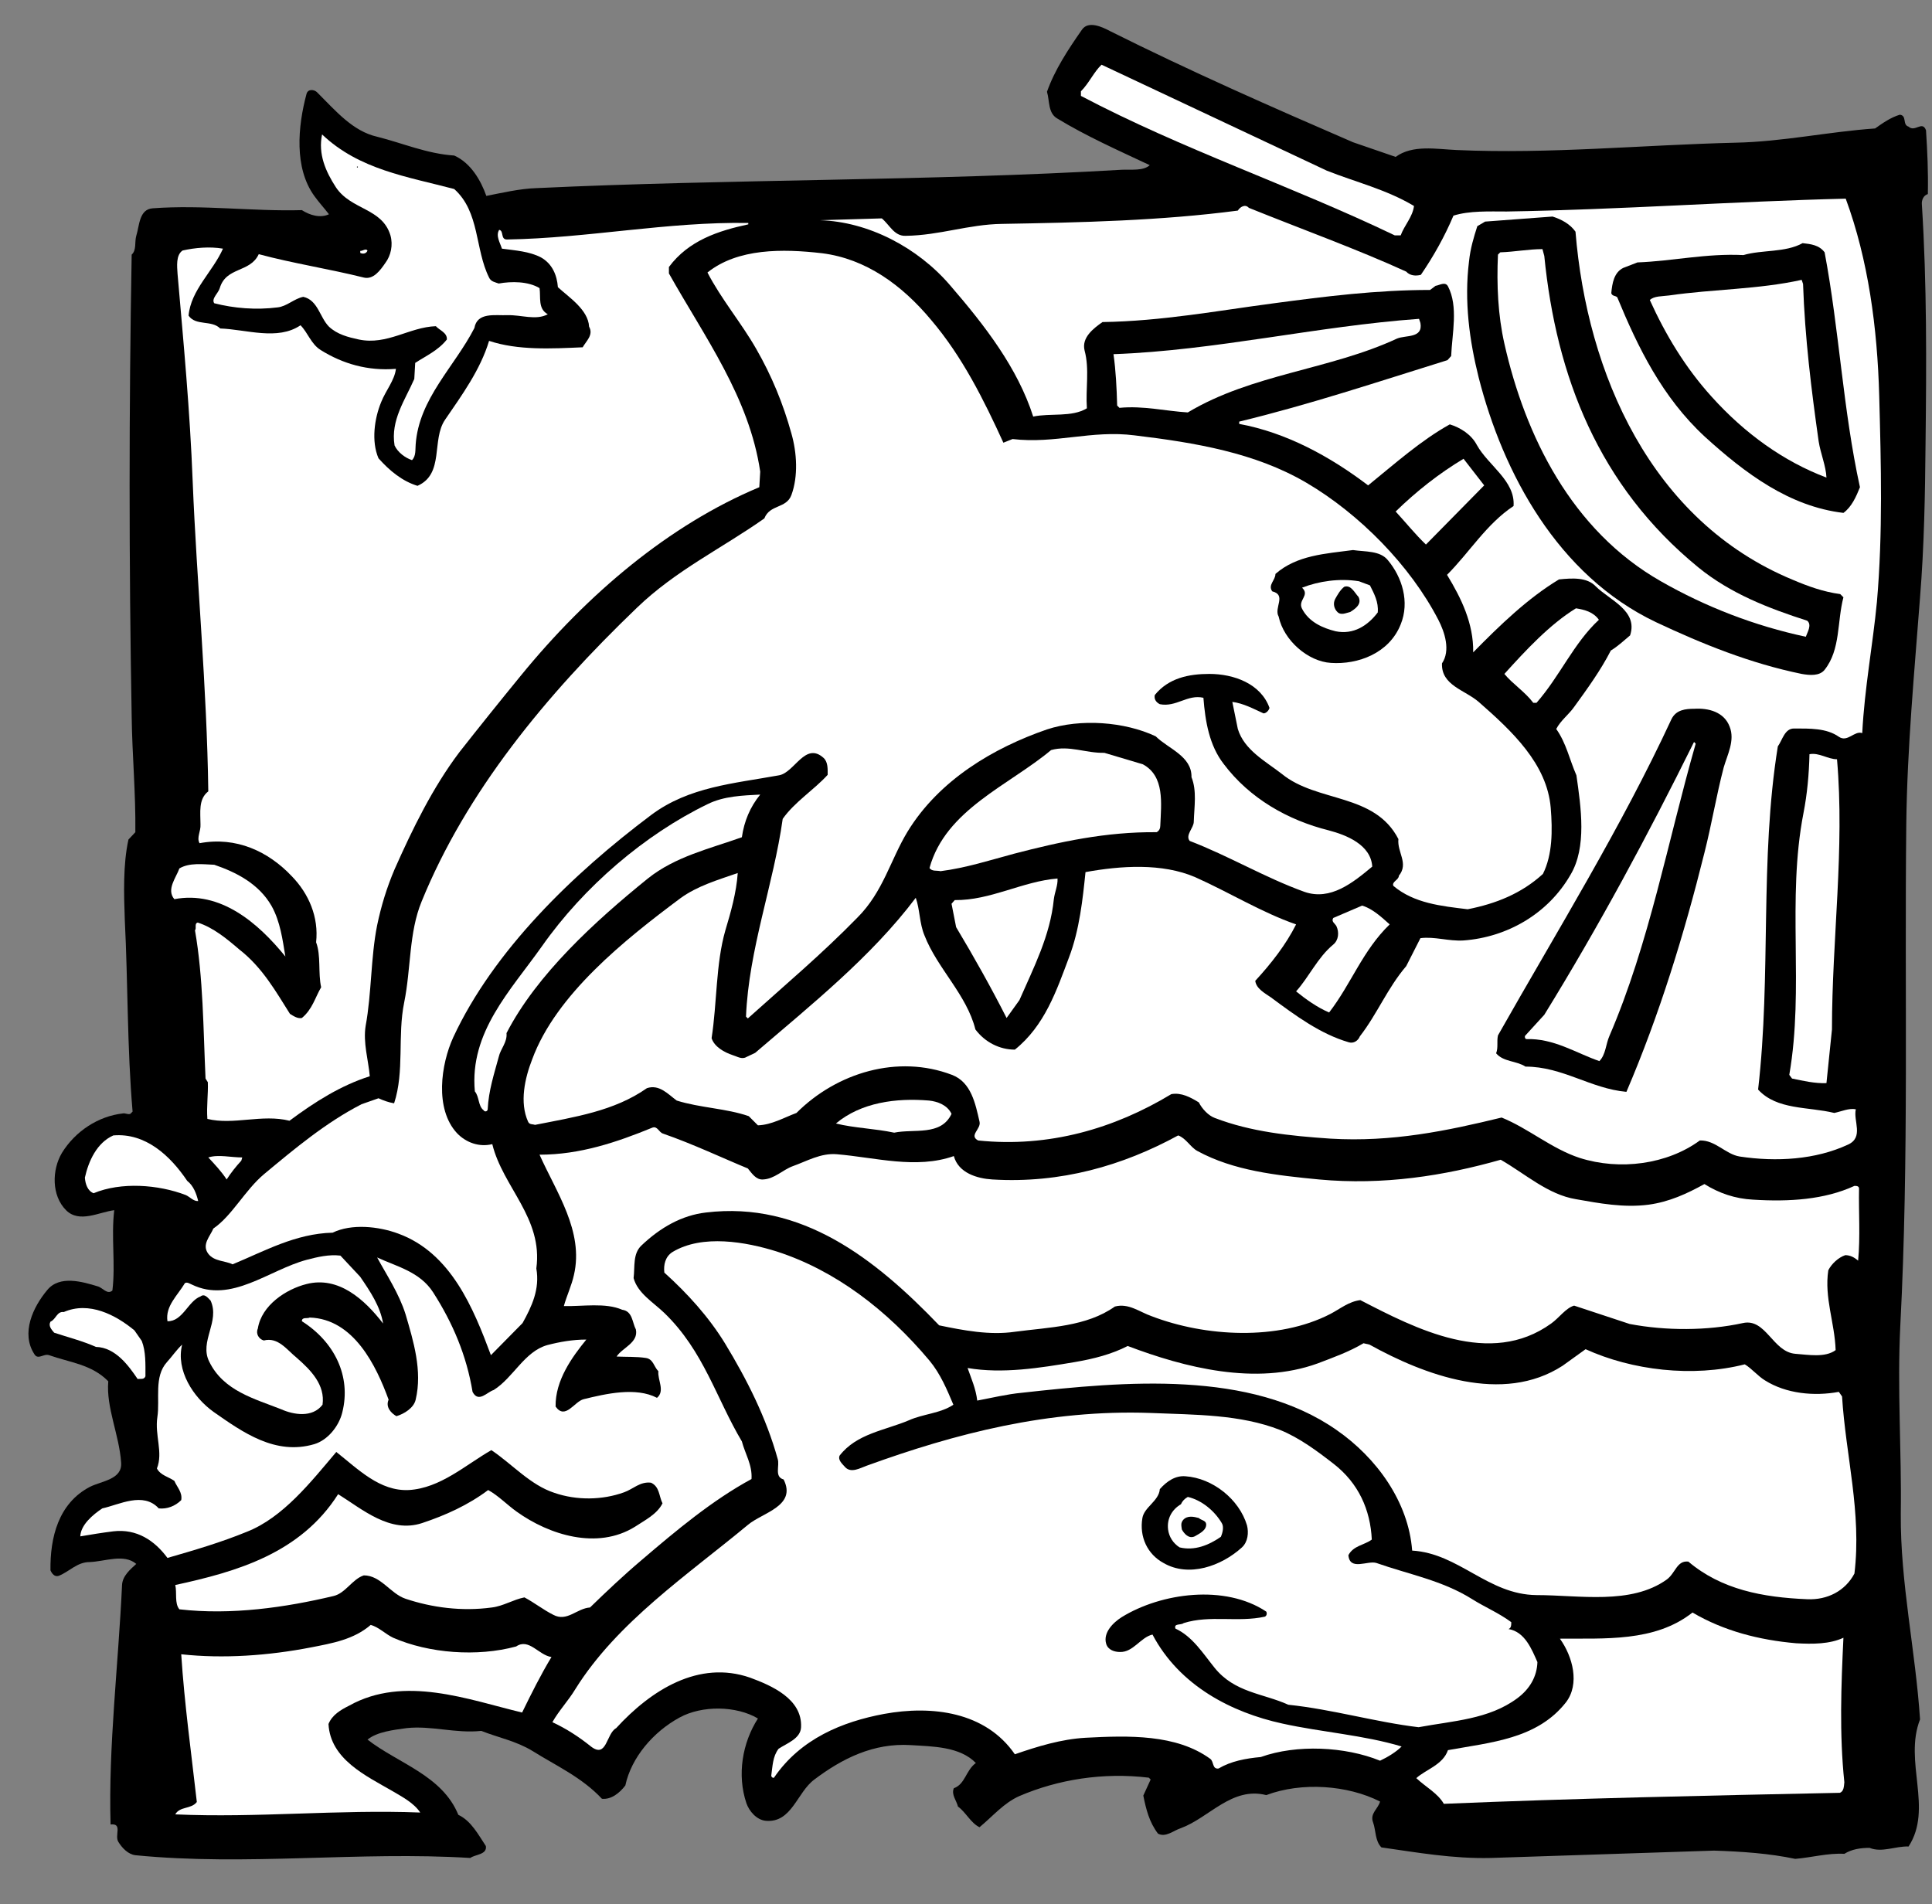 <?xml version="1.0" encoding="UTF-8" standalone="no"?>
<svg
   xmlns:dc="http://purl.org/dc/elements/1.1/"
   xmlns:cc="http://creativecommons.org/ns#"
   xmlns:rdf="http://www.w3.org/1999/02/22-rdf-syntax-ns#"
   xmlns:svg="http://www.w3.org/2000/svg"
   xmlns="http://www.w3.org/2000/svg"
   viewBox="0 0 561.333 553.333"
   height="553.333"
   width="561.333"
   xml:space="preserve"
   id="svg2"
   version="1.1"><rect x="0" y="0" width="561.333" height="553.333" fill="#808080" stroke="none"/><defs
     id="defs6" /><g
     transform="matrix(1.333,0,0,-1.333,0,553.333)"
     id="g10"><g
       transform="scale(0.1)"
       id="g12"><path
         id="path14"
         style="fill:#000000;fill-opacity:1;fill-rule:nonzero;stroke:none"
         d="m 2420,4083 c 174,-87 351,-165 529,-242 l 93,-32 c 37,27 88,17 133,15 203,-9 403,11 608,16 102,2 203,24 304,31 17,12 34,24 54,30 16,-2 5,-22 19,-26 14,-13 30,14 38,-8 3,-47 5,-90 4,-139 -10,-3 -14,-14 -13,-23 11,-174 10,-347 8,-520 -1,-112 -3,-225 -12,-336 -12,-159 -28,-327 -30,-494 -4,-364 6,-729 -13,-1093 -7,-140 3,-271 1,-411 -1,-151 32,-297 42,-448 -36,-92 29,-194 -25,-277 -29,1 -58,-14 -85,-3 -20,0 -39,-3 -55,-13 -36,2 -71,-8 -107,-11 -57,12 -116,16 -177,18 l -486,-16 c -84,-2 -161,12 -239,23 -14,14 -12,37 -18,54 -8,20 11,30 15,46 -71,36 -171,43 -248,14 -75,19 -124,-49 -186,-72 -16,-5 -33,-21 -50,-12 -19,25 -26,53 -32,83 l 16,35 -4,4 c -100,12 -198,-4 -282,-40 -34,-15 -58,-44 -87,-68 -19,9 -30,33 -47,45 -3,13 -15,26 -9,40 25,9 26,39 48,55 -35,36 -94,36 -142,39 -81,5 -149,-29 -210,-75 -38,-28 -49,-95 -106,-90 -20,2 -36,21 -42,38 -21,62 -9,132 25,185 -47,28 -122,29 -171,2 -57,-31 -105,-87 -118,-148 -13,-17 -31,-31 -51,-29 -44,47 -100,72 -151,104 -36,22 -74,29 -112,44 -56,-6 -109,12 -163,6 -29,-4 -64,-8 -85,-25 67,-52 163,-78 198,-164 28,-13 44,-44 60,-68 3,-19 -23,-18 -34,-26 -243,15 -487,-18 -730,6 -16,2 -29,16 -37,29 -9,14 10,41 -17,38 -5,170 17,348 25,522 1,20 18,34 31,46 -27,23 -69,5 -102,4 -27,0 -44,-21 -67,-30 -9,-3 -15,5 -18,12 -1,71 17,146 86,182 26,13 71,16 68,53 -4,60 -33,120 -28,177 -36,37 -84,41 -129,57 -12,4 -24,-11 -32,2 -30,46 -3,103 28,140 27,33 77,18 110,8 11,-3 21,-19 32,-9 7,58 -3,117 4,175 -33,-4 -76,-29 -105,0 -32,32 -31,88 -9,125 29,47 79,80 133,86 6,1 10,-3 16,-1 l 5,5 c -12,139 -10,280 -17,418 -2,56 -4,121 8,175 l 15,16 c 1,84 -7,171 -8,252 -6,336 -6,672 0,1007 11,10 6,27 10,41 7,22 6,58 36,60 108,8 218,-7 325,-4 17,-11 40,-18 59,-9 -10,13 -22,26 -32,40 -44,61 -36,151 -17,222 3,12 17,10 23,4 41,-41 78,-85 131,-97 56,-14 108,-37 168,-41 36,-16 58,-54 70,-88 31,6 73,16 110,17 425,20 850,15 1275,40 20,1 47,-3 61,10 -68,32 -138,63 -202,102 -20,12 -16,38 -22,58 17,48 46,92 76,135 14,21 45,6 62,-3" /><path
         id="path16"
         style="fill:#ffffff;fill-opacity:1;fill-rule:nonzero;stroke:none"
         d="m 2892,3779 c 63,-25 130,-41 190,-77 -3,-24 -21,-42 -29,-64 h -13 c -225,108 -462,187 -684,304 v 10 c 18,18 28,42 45,58 l 491,-231" /><path
         id="path18"
         style="fill:#ffffff;fill-opacity:1;fill-rule:nonzero;stroke:none"
         d="m 990,3739 c 56,-50 45,-131 76,-193 4,-9 13,-10 21,-13 28,5 64,5 89,-10 3,-20 -4,-45 18,-57 -26,-14 -58,-1 -88,-2 -27,-1 -66,7 -72,-28 -43,-84 -121,-154 -128,-254 -1,-11 1,-25 -8,-34 -15,5 -31,17 -38,32 -9,55 23,99 43,145 l 2,35 c 23,15 50,27 69,51 1,15 -16,20 -24,29 -58,-2 -106,-42 -168,-29 -23,5 -47,11 -65,28 -20,20 -24,58 -56,65 -20,-4 -36,-21 -56,-23 -47,-6 -95,-2 -138,9 -7,10 9,22 12,33 14,47 66,33 85,74 74,-20 153,-32 229,-51 21,-5 36,16 47,32 12,16 17,39 11,60 -18,60 -86,55 -119,105 -22,34 -39,72 -30,115 81,-77 186,-92 288,-119" /><path
         id="path20"
         style="fill:#000000;fill-opacity:1;fill-rule:nonzero;stroke:none"
         d="m 778,3786 h 2 v 2 h -2 v -2" /><path
         id="path22"
         style="fill:#ffffff;fill-opacity:1;fill-rule:nonzero;stroke:none"
         d="m 4023,3718 c 49,-133 69,-281 73,-430 4,-149 8,-299 -5,-449 -9,-94 -27,-188 -32,-286 -17,6 -32,-21 -51,-8 -27,19 -63,18 -98,18 -20,0 -25,-25 -35,-39 -40,-248 -14,-498 -43,-748 41,-45 109,-37 166,-51 15,3 32,11 47,8 -6,-25 18,-61 -17,-77 -71,-33 -156,-38 -236,-26 -31,5 -53,36 -87,35 -71,-52 -174,-66 -262,-38 -61,20 -111,64 -170,88 -119,-29 -239,-54 -373,-46 -89,6 -174,15 -252,45 -14,5 -28,20 -35,34 -18,11 -38,22 -60,18 -124,-75 -267,-117 -421,-101 -21,11 7,25 3,41 -9,39 -18,86 -60,102 -118,45 -251,5 -339,-83 -27,-10 -54,-26 -84,-27 l -20,20 c -49,17 -106,18 -157,34 -19,14 -38,36 -65,27 -71,-50 -158,-63 -244,-80 -5,2 -12,0 -15,7 -19,42 -7,95 9,136 52,141 201,260 323,351 37,27 82,40 125,55 -3,-43 -15,-85 -27,-125 -21,-73 -18,-158 -30,-235 6,-19 28,-31 46,-37 10,-3 20,-10 30,-4 l 19,9 c 120,103 253,209 350,338 9,-25 8,-56 19,-82 28,-72 92,-129 111,-205 21,-28 53,-44 86,-44 65,52 91,129 118,201 23,60 30,128 36,186 77,14 167,20 239,-11 74,-33 145,-77 220,-103 -22,-44 -54,-85 -89,-123 2,-17 21,-27 34,-36 54,-40 108,-80 170,-98 10,-3 20,3 24,13 38,49 60,105 101,153 l 31,61 c 31,4 61,-7 94,-5 95,7 184,58 233,143 36,60 23,147 13,217 -15,34 -22,70 -44,101 10,19 27,31 39,48 29,40 58,80 80,123 15,9 29,22 42,33 18,54 -45,77 -75,107 -19,20 -51,18 -80,15 -68,-41 -129,-100 -187,-159 1,63 -26,118 -57,169 49,49 86,111 145,150 4,55 -55,88 -80,133 -12,23 -36,38 -59,45 -63,-35 -120,-86 -178,-133 -83,63 -178,115 -281,134 v 5 c 153,37 303,87 454,134 l 8,9 c 2,49 16,108 -7,152 -6,11 -19,2 -27,1 l -12,-9 c -116,0 -228,-14 -340,-29 -122,-16 -244,-39 -374,-41 -20,-14 -46,-34 -39,-62 11,-41 2,-83 5,-126 -33,-20 -79,-10 -117,-18 -34,106 -105,198 -181,286 -71,83 -179,139 -284,142 l 135,4 c 17,-14 27,-39 52,-38 74,1 137,25 210,26 173,3 347,7 514,29 5,8 16,15 24,6 114,-46 238,-91 343,-139 8,-9 21,-10 32,-7 28,41 52,84 71,129 35,11 78,9 116,9 246,4 494,22 739,28" /><path
         id="path24"
         style="fill:#000000;fill-opacity:1;fill-rule:nonzero;stroke:none"
         d="m 3434,3646 c 25,-308 164,-631 474,-759 33,-14 66,-26 103,-31 l 7,-7 c -14,-53 -6,-114 -41,-158 -11,-14 -33,-12 -50,-9 -112,23 -216,65 -318,113 -214,102 -333,325 -386,533 -20,80 -32,166 -21,254 3,28 10,51 18,76 l 17,10 147,11 c 19,-6 38,-16 50,-33" /><path
         id="path26"
         style="fill:#ffffff;fill-opacity:1;fill-rule:nonzero;stroke:none"
         d="m 1631,3662 c -65,-14 -130,-35 -173,-93 v -14 c 78,-139 175,-270 199,-432 l -2,-34 c -196,-82 -374,-232 -520,-411 -45,-55 -90,-111 -134,-167 -58,-77 -102,-167 -141,-255 -17,-40 -29,-79 -38,-122 -14,-70 -12,-149 -25,-219 -6,-37 6,-75 9,-110 -63,-20 -120,-56 -175,-97 -60,15 -122,-10 -179,4 -2,28 2,54 1,80 l -5,8 c -5,109 -5,220 -23,323 4,5 -2,15 6,17 34,-11 63,-35 91,-59 50,-39 79,-91 110,-140 8,-5 17,-11 26,-9 23,19 29,45 42,67 -7,31 0,69 -11,98 6,55 -16,106 -53,144 -51,54 -121,87 -201,72 -7,12 3,26 2,41 0,26 -5,55 17,72 -3,227 -25,454 -34,675 -6,156 -20,303 -33,453 -1,16 -4,41 11,51 27,6 59,9 88,4 -22,-50 -70,-90 -75,-146 16,-23 50,-9 69,-28 57,-2 125,-27 175,7 16,-16 23,-41 44,-54 48,-30 103,-46 164,-41 -3,-25 -22,-47 -32,-72 -15,-36 -22,-86 -6,-123 24,-27 52,-50 85,-60 59,26 30,100 60,144 37,54 77,109 96,172 63,-21 136,-17 204,-14 8,14 24,27 14,45 -2,37 -44,64 -68,86 -2,26 -12,51 -37,65 -25,13 -55,15 -85,19 -4,13 -14,28 -6,41 11,-2 2,-22 18,-21 176,3 349,39 525,36 v -3" /><path
         id="path28"
         style="fill:#000000;fill-opacity:1;fill-rule:nonzero;stroke:none"
         d="m 3977,3601 c 32,-170 40,-343 77,-512 -8,-20 -18,-43 -36,-56 -118,14 -214,86 -302,166 -93,86 -146,195 -191,304 -4,4 -11,2 -13,9 2,22 6,45 26,55 l 31,12 c 78,3 150,20 231,16 41,12 91,5 129,26 18,-2 36,-4 48,-20" /><path
         id="path30"
         style="fill:#ffffff;fill-opacity:1;fill-rule:nonzero;stroke:none"
         d="m 3366,3593 c 26,-262 118,-501 336,-679 70,-57 153,-89 237,-116 11,-9 0,-26 -3,-35 -112,24 -218,65 -316,121 -195,111 -296,318 -341,518 -14,62 -17,128 -14,194 l 5,5 c 31,1 62,7 92,7 l 4,-15" /><path
         id="path32"
         style="fill:#ffffff;fill-opacity:1;fill-rule:nonzero;stroke:none"
         d="m 801,3605 c -2,-6 -8,-8 -14,-6 -3,0 -1,3 -2,5 6,0 12,6 16,1" /><path
         id="path34"
         style="fill:#ffffff;fill-opacity:1;fill-rule:nonzero;stroke:none"
         d="m 2030,3453 c 68,-80 115,-175 157,-267 l 20,8 c 93,-11 172,20 266,8 133,-16 263,-38 374,-103 116,-68 227,-181 288,-299 14,-27 27,-67 8,-95 -2,-48 50,-58 80,-84 73,-64 149,-135 157,-231 4,-49 4,-102 -17,-144 -47,-43 -103,-65 -164,-77 -58,7 -117,13 -162,51 -4,9 12,13 12,22 22,27 -4,51 -1,80 -52,101 -177,79 -254,142 -36,28 -82,52 -96,98 l -12,59 c 24,-3 46,-15 68,-25 6,0 12,7 13,12 -19,53 -78,74 -131,74 -45,0 -89,-9 -119,-46 -2,-9 3,-16 11,-20 36,-7 60,22 95,14 4,-52 13,-104 44,-144 57,-76 141,-123 229,-145 38,-10 92,-31 95,-79 -42,-35 -91,-75 -148,-55 -86,31 -164,78 -250,111 -10,13 9,28 9,42 1,33 7,67 -5,97 1,46 -51,62 -78,89 -68,32 -164,39 -237,15 -116,-40 -235,-110 -304,-223 -37,-61 -53,-131 -109,-187 -77,-79 -159,-148 -239,-220 l -4,4 c 6,147 60,288 80,431 26,37 68,63 98,96 0,12 1,28 -9,37 -40,36 -63,-32 -97,-38 -99,-18 -196,-25 -278,-86 -172,-129 -344,-296 -432,-485 -27,-59 -41,-156 8,-209 20,-21 49,-31 77,-24 23,-94 111,-161 96,-271 8,-45 -10,-83 -30,-119 l -69,-70 c -38,102 -87,223 -202,265 -43,16 -102,22 -143,2 -81,-2 -148,-40 -218,-69 -16,8 -40,6 -53,23 -15,20 4,38 11,55 41,28 69,84 111,119 65,54 134,112 212,152 l 37,13 c 11,-5 22,-9 34,-11 23,70 7,147 22,220 15,74 10,152 38,220 97,238 269,448 469,640 85,82 186,130 278,195 12,31 48,21 59,51 15,41 12,92 0,134 -18,65 -43,126 -77,185 -32,56 -76,108 -106,166 66,53 164,52 250,42 95,-12 174,-69 238,-146" /><path
         id="path36"
         style="fill:#ffffff;fill-opacity:1;fill-rule:nonzero;stroke:none"
         d="m 3930,3532 c 4,-117 18,-230 34,-343 4,-26 16,-54 17,-79 -93,35 -178,96 -250,176 -58,64 -101,136 -135,211 9,9 27,8 42,10 97,14 194,13 289,34 l 3,-9" /><path
         id="path38"
         style="fill:#ffffff;fill-opacity:1;fill-rule:nonzero;stroke:none"
         d="m 3096,3447 c 6,-34 -32,-26 -51,-34 -146,-68 -316,-77 -456,-161 -49,3 -97,15 -149,10 l -5,5 c -1,38 -3,77 -8,112 222,8 443,61 666,77 l 3,-9" /><path
         id="path40"
         style="fill:#ffffff;fill-opacity:1;fill-rule:nonzero;stroke:none"
         d="m 3235,3093 -127,-129 c -23,22 -43,47 -66,72 45,44 96,84 148,115 l 45,-58" /><path
         id="path42"
         style="fill:#000000;fill-opacity:1;fill-rule:nonzero;stroke:none"
         d="m 3025,2930 c 31,-37 48,-91 28,-140 -25,-63 -93,-88 -152,-84 -50,3 -103,49 -114,101 -11,19 18,47 -14,55 -10,14 7,24 7,38 47,41 109,44 169,52 27,-4 59,-1 76,-22" /><path
         id="path44"
         style="fill:#ffffff;fill-opacity:1;fill-rule:nonzero;stroke:none"
         d="m 2986,2875 c 9,-18 19,-36 17,-59 -22,-29 -53,-49 -92,-41 -28,7 -58,20 -73,49 -10,19 18,29 0,46 36,14 81,21 124,14 l 24,-9" /><path
         id="path46"
         style="fill:#000000;fill-opacity:1;fill-rule:nonzero;stroke:none"
         d="m 2961,2850 c 8,-16 -7,-26 -18,-33 -9,-2 -20,-8 -28,0 -7,7 -10,18 -5,28 5,9 11,20 20,27 15,5 23,-14 31,-22" /><path
         id="path48"
         style="fill:#ffffff;fill-opacity:1;fill-rule:nonzero;stroke:none"
         d="m 3485,2800 c -55,-51 -85,-123 -136,-181 h -7 c -18,24 -46,42 -63,63 47,52 99,108 156,143 19,-3 38,-8 50,-25" /><path
         id="path50"
         style="fill:#000000;fill-opacity:1;fill-rule:nonzero;stroke:none"
         d="m 3770,2567 c 12,-30 -5,-61 -13,-89 -16,-61 -26,-123 -42,-186 -44,-177 -98,-353 -170,-521 -78,7 -139,55 -220,55 -20,13 -48,10 -64,29 5,13 1,25 4,39 129,228 268,452 378,689 10,21 31,23 50,23 31,2 65,-7 77,-39" /><path
         id="path52"
         style="fill:#ffffff;fill-opacity:1;fill-rule:nonzero;stroke:none"
         d="m 3696,2530 c -61,-213 -101,-435 -188,-637 -8,-18 -8,-41 -22,-55 -52,18 -99,50 -160,48 -2,2 -3,4 -2,7 l 42,46 c 119,193 226,392 326,594 2,1 2,-2 4,-3" /><path
         id="path54"
         style="fill:#ffffff;fill-opacity:1;fill-rule:nonzero;stroke:none"
         d="m 2491,2485 c 48,-26 40,-85 38,-134 0,-5 -2,-11 -8,-14 -111,1 -211,-21 -311,-47 -52,-14 -105,-31 -160,-38 -8,2 -19,-1 -24,7 35,127 173,180 265,257 39,11 76,-7 116,-6 l 84,-25" /><path
         id="path56"
         style="fill:#ffffff;fill-opacity:1;fill-rule:nonzero;stroke:none"
         d="m 4004,2496 c 17,-195 -11,-392 -11,-589 l -12,-117 c -25,-1 -51,5 -75,10 l -6,8 c 33,190 -6,381 31,571 8,41 12,84 13,128 21,4 40,-11 60,-11" /><path
         id="path58"
         style="fill:#ffffff;fill-opacity:1;fill-rule:nonzero;stroke:none"
         d="m 1657,2419 c -22,-27 -35,-58 -40,-93 -70,-25 -145,-42 -205,-90 -115,-93 -242,-209 -308,-337 2,-20 -13,-34 -17,-52 -10,-37 -22,-73 -24,-114 0,-4 -6,-7 -9,-2 -12,9 -9,29 -19,41 -12,129 78,220 146,316 92,131 225,244 361,310 36,18 78,19 115,21" /><path
         id="path60"
         style="fill:#ffffff;fill-opacity:1;fill-rule:nonzero;stroke:none"
         d="m 592,2176 c 19,-34 24,-74 30,-110 -60,74 -142,144 -242,125 -18,21 4,47 11,67 22,13 51,9 76,8 47,-16 97,-41 125,-90" /><path
         id="path62"
         style="fill:#ffffff;fill-opacity:1;fill-rule:nonzero;stroke:none"
         d="m 2305,2236 c 1,-15 -6,-29 -8,-45 -8,-80 -44,-149 -75,-220 l -28,-39 c -33,65 -71,133 -110,198 l -10,51 7,8 c 78,-1 148,41 224,47" /><path
         id="path64"
         style="fill:#ffffff;fill-opacity:1;fill-rule:nonzero;stroke:none"
         d="m 3029,2136 c -59,-57 -84,-130 -132,-192 -26,11 -51,29 -72,46 28,31 47,74 81,102 12,10 13,27 7,40 -3,6 -12,10 -7,18 l 63,27 c 23,-7 42,-25 60,-41" /><path
         id="path66"
         style="fill:#ffffff;fill-opacity:1;fill-rule:nonzero;stroke:none"
         d="m 2074,1723 c -23,-49 -82,-32 -125,-41 -42,9 -87,10 -127,20 55,46 131,56 203,50 19,-2 40,-10 49,-29" /><path
         id="path68"
         style="fill:#ffffff;fill-opacity:1;fill-rule:nonzero;stroke:none"
         d="m 1445,1680 c 64,-22 136,-56 185,-76 9,-11 18,-25 33,-24 25,1 43,21 65,29 31,11 61,29 96,26 84,-7 173,-33 255,-4 10,-37 51,-49 84,-51 149,-9 284,30 405,96 17,-6 27,-26 42,-34 79,-43 172,-53 265,-62 140,-13 273,8 396,43 54,-31 103,-76 164,-86 51,-9 104,-19 158,-12 45,6 84,24 122,45 32,-20 67,-32 106,-34 79,-5 156,0 221,30 4,0 10,0 10,-6 -1,-52 3,-105 -2,-157 -8,7 -17,12 -28,12 -15,-5 -30,-19 -37,-33 -9,-60 14,-114 16,-174 -23,-17 -60,-10 -88,-8 -49,4 -64,78 -114,67 -78,-17 -168,-17 -247,-2 l -121,40 c -18,-5 -33,-27 -50,-39 -133,-96 -296,-11 -416,51 -25,-3 -44,-19 -65,-30 -114,-59 -273,-50 -390,-5 -26,9 -50,29 -80,21 -62,-44 -143,-45 -218,-55 -55,-8 -112,3 -165,14 -140,146 -300,271 -508,246 -53,-6 -100,-33 -141,-72 -19,-18 -14,-46 -17,-71 9,-33 42,-52 67,-76 86,-83 113,-186 169,-280 7,-27 23,-51 21,-82 -85,-46 -164,-112 -240,-177 -39,-33 -77,-69 -112,-103 -29,-2 -50,-32 -80,-16 -22,11 -42,27 -63,38 -25,-5 -46,-19 -71,-22 -66,-9 -131,0 -188,19 -33,11 -54,51 -91,51 -25,-8 -40,-39 -66,-45 -105,-25 -223,-42 -336,-29 -11,13 -5,36 -9,53 134,29 273,69 355,198 53,-33 113,-86 183,-63 51,17 100,39 144,72 22,-12 41,-32 62,-47 71,-51 176,-84 258,-33 21,14 48,27 60,51 -8,16 -6,36 -25,45 -24,3 -39,-14 -59,-21 -47,-17 -103,-18 -152,-1 -52,17 -91,62 -137,93 C 1015,958 960,907 891,903 828,900 781,948 733,986 678,921 617,843 538,812 482,789 424,772 365,755 c -28,38 -67,64 -118,58 -24,-3 -49,-7 -72,-11 1,25 27,47 48,61 37,8 89,37 123,0 18,-2 36,5 49,18 3,17 -9,28 -15,42 -13,9 -30,12 -38,27 14,35 -5,72 1,112 6,39 -8,88 21,120 11,12 21,27 33,38 -14,-56 24,-115 69,-147 63,-44 134,-95 219,-70 30,9 54,40 61,69 20,79 -17,154 -88,199 0,10 12,5 17,8 96,-3 145,-105 172,-179 -7,-16 5,-29 17,-36 17,5 38,18 42,36 15,63 -5,128 -22,186 -14,45 -42,87 -62,124 43,-20 93,-31 122,-76 43,-67 73,-138 86,-217 13,-25 32,0 46,4 43,27 67,84 117,98 27,7 55,12 85,12 -31,-38 -68,-89 -67,-146 21,-30 41,11 61,16 49,12 114,27 160,3 18,15 1,39 3,58 -10,10 -11,27 -28,29 -19,3 -43,2 -63,3 12,19 48,30 42,59 -8,15 -7,40 -30,43 -36,16 -87,7 -127,8 6,22 17,45 22,68 22,95 -39,181 -75,262 88,0 168,27 246,59 11,4 14,-10 23,-13" /><path
         id="path70"
         style="fill:#ffffff;fill-opacity:1;fill-rule:nonzero;stroke:none"
         d="m 408,1577 c 14,-11 20,-28 24,-44 -10,-1 -18,9 -27,13 -60,23 -141,29 -201,4 -13,5 -18,20 -19,34 8,36 26,76 62,92 70,6 124,-44 161,-99" /><path
         id="path72"
         style="fill:#ffffff;fill-opacity:1;fill-rule:nonzero;stroke:none"
         d="m 526,1621 c -12,-13 -23,-27 -32,-41 -11,17 -26,33 -40,48 22,7 49,0 74,0 l -2,-7" /><path
         id="path74"
         style="fill:#ffffff;fill-opacity:1;fill-rule:nonzero;stroke:none"
         d="m 2026,1185 c 24,-29 38,-63 52,-96 -28,-19 -66,-20 -97,-34 -52,-22 -114,-29 -151,-77 -4,-10 6,-18 12,-25 13,-14 33,-2 47,3 193,70 396,123 619,115 98,-4 195,-3 282,-37 42,-17 81,-46 117,-74 54,-42 80,-100 83,-165 -16,-12 -40,-13 -51,-34 3,-35 42,-11 61,-17 71,-25 144,-38 209,-79 27,-17 58,-30 85,-50 0,-6 0,-13 -6,-15 36,-6 51,-45 63,-72 -1,-32 -17,-59 -44,-79 -62,-46 -140,-49 -215,-63 -93,11 -188,39 -284,49 -55,25 -117,26 -161,81 -25,31 -48,68 -85,85 -4,12 12,7 18,12 57,18 118,1 177,14 4,2 5,7 3,11 -90,60 -229,41 -315,-12 -19,-12 -41,-34 -34,-58 4,-14 19,-18 30,-18 29,-1 45,32 71,38 59,-112 173,-170 283,-194 86,-19 177,-25 260,-50 -12,-12 -30,-23 -47,-31 -76,31 -182,36 -260,8 -33,-3 -65,-9 -92,-25 -14,-2 -10,15 -18,21 -74,54 -178,51 -272,46 -53,-3 -105,-19 -154,-36 -64,93 -181,107 -285,88 -91,-17 -182,-54 -240,-139 -3,-1 -5,1 -6,4 3,21 3,42 16,59 18,12 48,22 49,47 3,62 -65,91 -111,108 -112,39 -216,-27 -292,-110 -22,-12 -20,-67 -55,-40 -26,21 -54,39 -84,53 14,25 35,47 50,72 91,146 246,250 376,358 32,27 107,41 78,99 -21,6 -8,30 -13,45 -25,90 -67,173 -115,252 -35,57 -81,108 -132,154 -2,17 2,35 18,45 65,39 160,22 227,1 127,-41 240,-127 333,-238" /><path
         id="path76"
         style="fill:#ffffff;fill-opacity:1;fill-rule:nonzero;stroke:none"
         d="m 785,1368 c 22,-32 44,-65 50,-102 -40,52 -97,104 -167,86 -44,-11 -98,-46 -106,-97 -5,-11 2,-23 13,-26 31,8 50,-20 72,-38 31,-27 62,-59 56,-102 -22,-29 -63,-22 -90,-10 -58,23 -126,40 -157,104 -22,44 24,87 3,133 -6,6 -13,16 -22,9 -27,-10 -39,-55 -72,-54 -5,33 22,56 38,83 5,3 10,-1 15,-3 86,-42 168,32 251,54 23,6 48,12 73,9 l 43,-46" /><path
         id="path78"
         style="fill:#ffffff;fill-opacity:1;fill-rule:nonzero;stroke:none"
         d="m 309,1228 c 9,-23 8,-50 8,-77 -3,-8 -11,-5 -17,-6 -19,28 -48,69 -91,70 -29,13 -61,21 -91,31 -6,7 -13,15 -8,24 12,5 14,23 29,21 55,24 113,-6 154,-40 l 16,-23" /><path
         id="path80"
         style="fill:#ffffff;fill-opacity:1;fill-rule:nonzero;stroke:none"
         d="m 2985,1220 c 119,-66 290,-131 421,-46 l 50,36 c 101,-46 233,-62 347,-33 15,-9 29,-26 44,-35 46,-29 107,-35 161,-25 l 7,-10 c 8,-129 43,-253 27,-386 -20,-38 -59,-58 -103,-56 -97,4 -187,21 -259,82 -25,3 -28,-25 -47,-39 -78,-56 -191,-34 -284,-34 -106,1 -169,91 -271,97 -8,106 -77,202 -165,263 -188,131 -461,106 -686,81 -32,-3 -65,-11 -97,-17 -3,26 -13,48 -21,71 76,-13 157,0 234,13 41,7 80,17 115,35 124,-47 279,-87 414,-38 34,13 68,25 100,44 l 13,-3" /><path
         id="path82"
         style="fill:#000000;fill-opacity:1;fill-rule:nonzero;stroke:none"
         d="m 2718,826 c 4,-16 2,-36 -11,-48 -45,-41 -116,-66 -171,-34 -35,19 -53,57 -46,98 4,24 36,37 38,63 15,17 34,30 56,28 59,-4 117,-50 134,-107" /><path
         id="path84"
         style="fill:#ffffff;fill-opacity:1;fill-rule:nonzero;stroke:none"
         d="m 2663,831 c 5,-8 2,-21 -2,-30 -26,-18 -57,-31 -90,-23 -14,9 -23,23 -25,39 -3,24 9,44 28,55 3,7 8,12 15,16 30,-7 58,-30 74,-57" /><path
         id="path86"
         style="fill:#000000;fill-opacity:1;fill-rule:nonzero;stroke:none"
         d="m 2629,829 c 1,-14 -15,-21 -25,-27 -13,-6 -23,6 -28,15 -1,8 -3,14 3,21 9,10 23,7 34,4 5,-5 15,-5 16,-13" /><path
         id="path88"
         style="fill:#ffffff;fill-opacity:1;fill-rule:nonzero;stroke:none"
         d="m 3915,569 c 36,-2 73,-2 103,12 -5,-104 -9,-210 2,-315 -1,-9 -1,-20 -10,-23 -288,-6 -576,-12 -863,-24 -13,23 -40,37 -60,56 21,19 58,29 69,61 93,17 194,24 257,104 31,40 15,100 -13,139 96,1 207,-8 289,57 68,-40 145,-60 226,-67" /><path
         id="path90"
         style="fill:#ffffff;fill-opacity:1;fill-rule:nonzero;stroke:none"
         d="m 857,581 c 78,-34 183,-42 268,-19 28,19 49,-19 77,-23 -23,-38 -44,-80 -64,-121 -117,28 -257,82 -377,15 -18,-9 -37,-20 -45,-40 4,-77 82,-113 139,-146 22,-13 47,-26 61,-47 -179,7 -355,-12 -534,-4 10,18 35,11 47,27 -12,106 -27,214 -34,322 92,-10 190,-3 283,15 46,9 93,17 130,49 18,-5 32,-20 49,-28" /></g></g></svg>